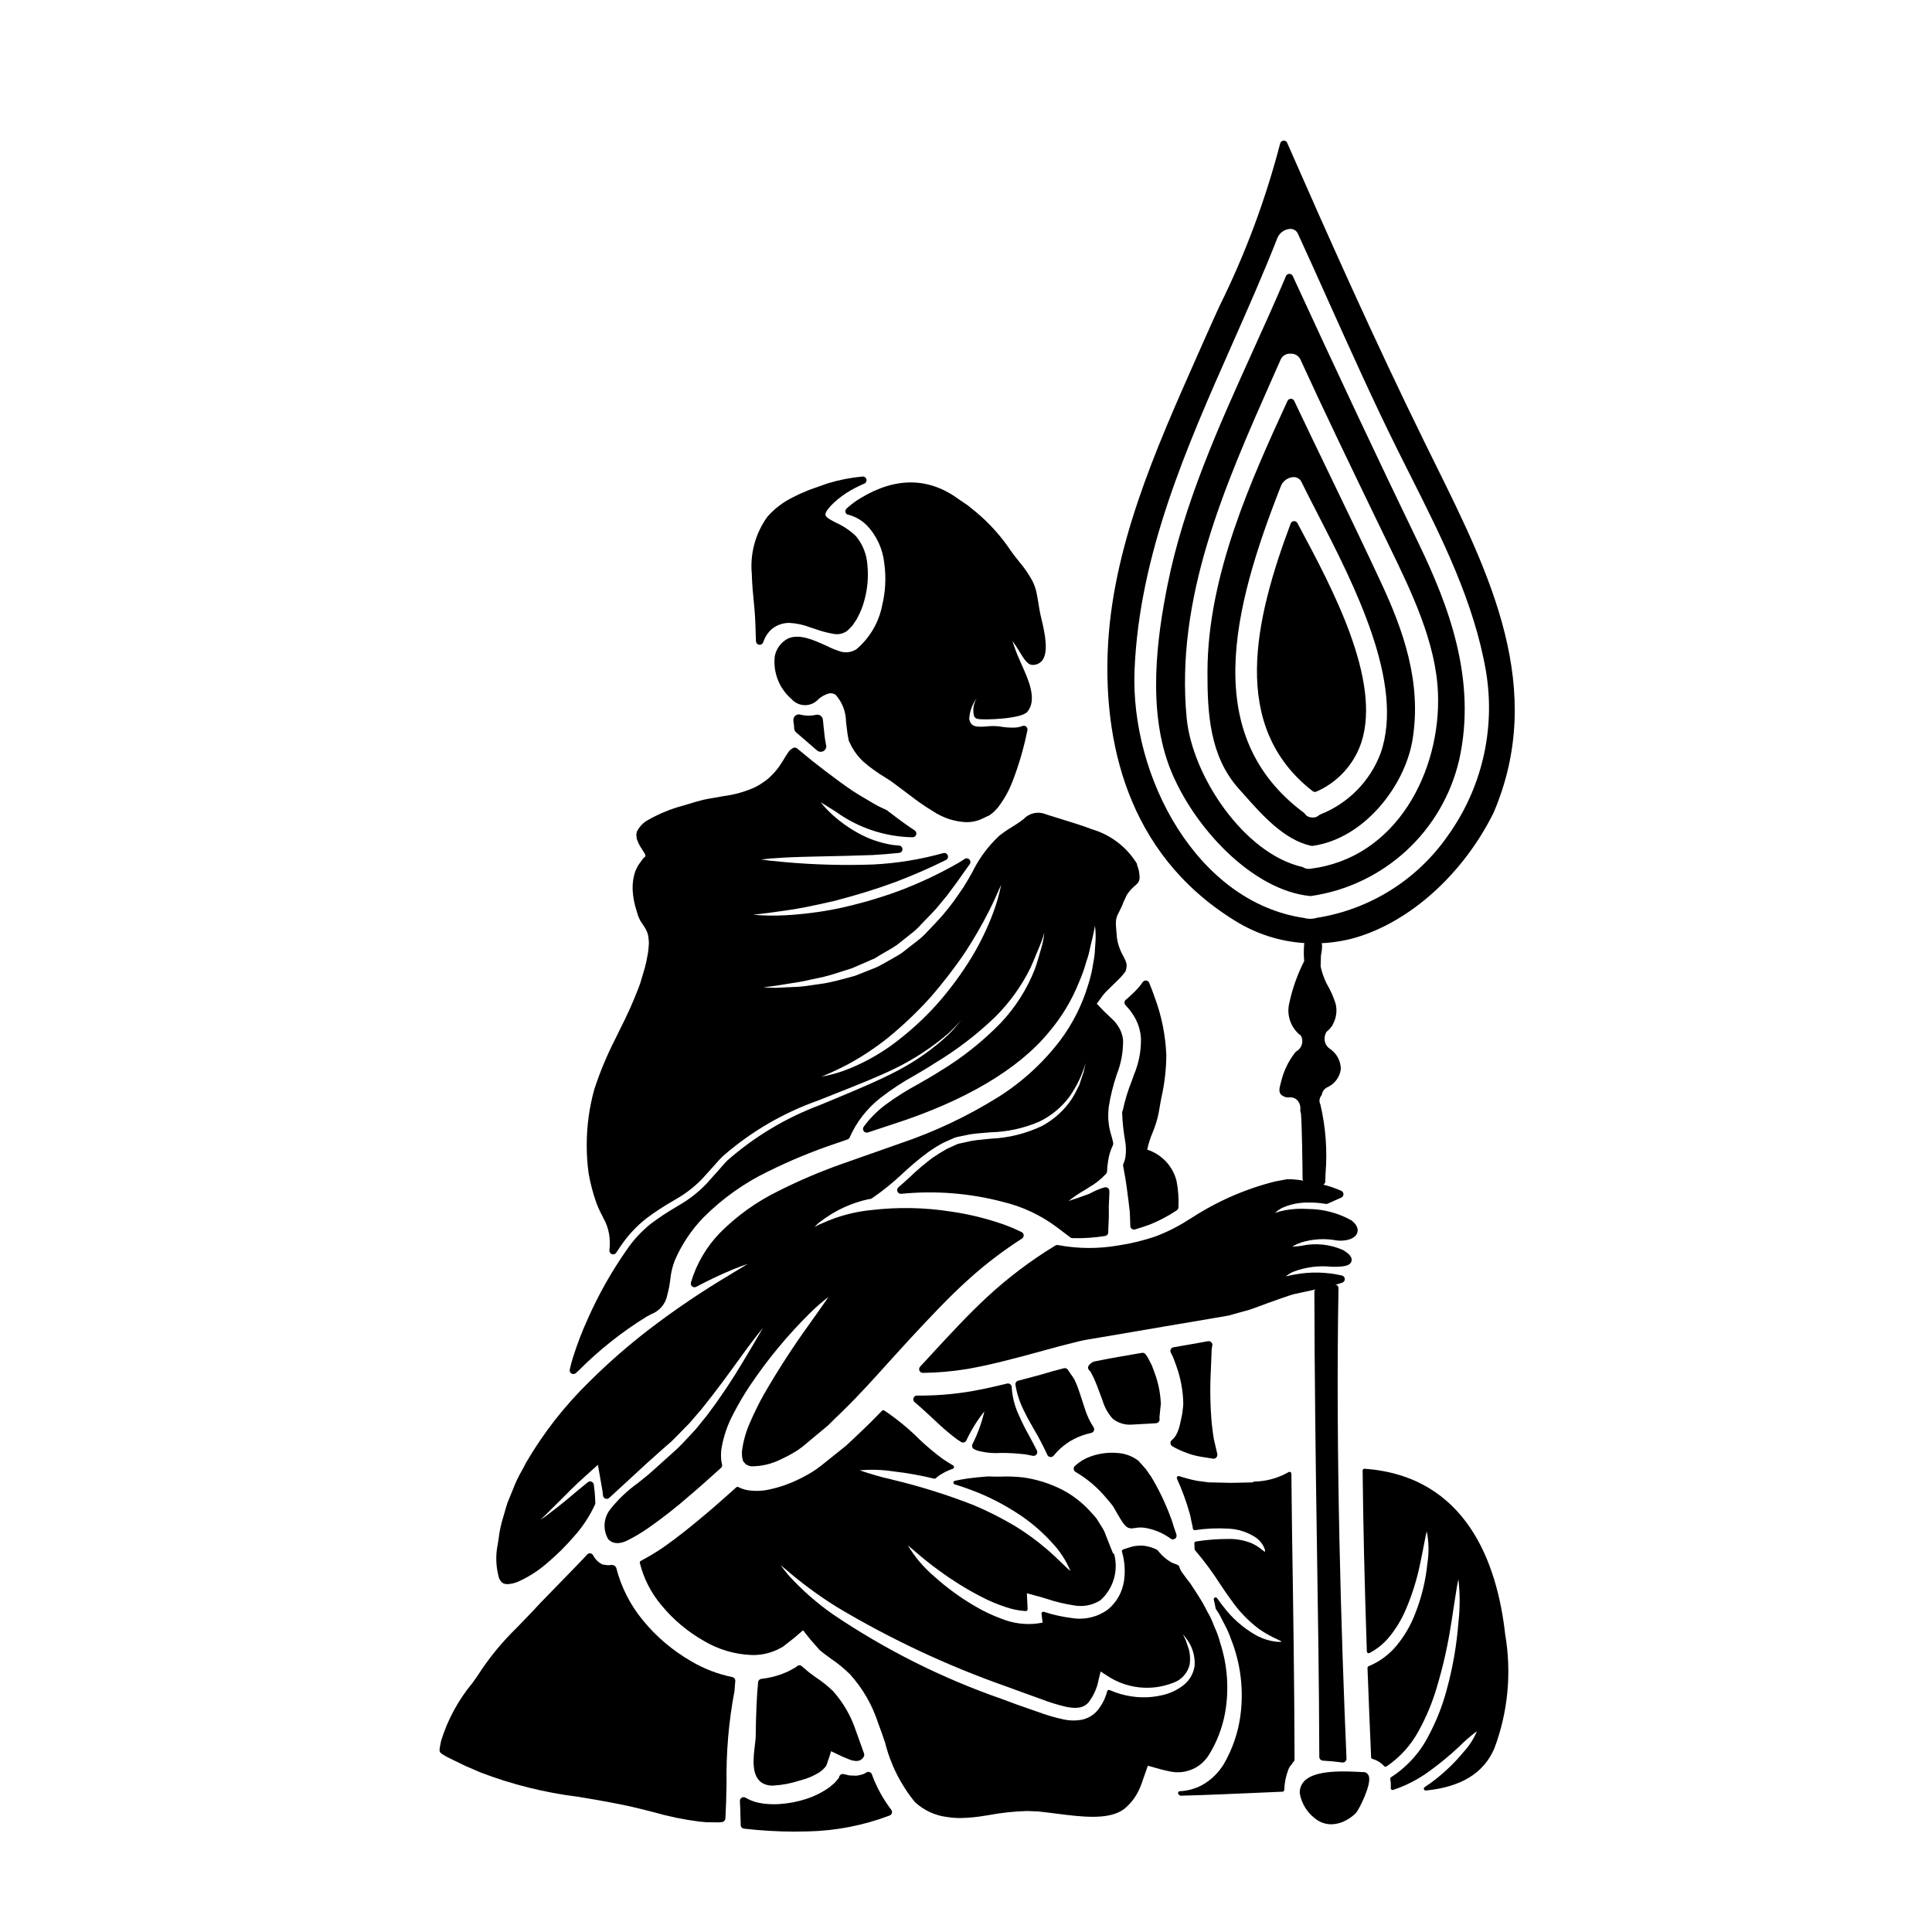 <?xml version="1.0" encoding="UTF-8"?>
<!-- Uploaded to: SVG Repo, www.svgrepo.com, Generator: SVG Repo Mixer Tools -->
<svg fill="#000000" width="800px" height="800px" version="1.1" viewBox="144 144 512 512" xmlns="http://www.w3.org/2000/svg">
 <g>
  <path d="m422.35 530.13h0.117c0.309 0 0.602-0.148 0.789-0.395 1.973-2.438 4.582-4.277 7.539-5.32 0.785-0.273 1.59-0.5 2.402-0.68 0.32-0.07 0.582-0.297 0.703-0.602 0.121-0.305 0.082-0.652-0.105-0.922-1.031-1.574-1.824-3.285-2.363-5.09l-0.641-1.969c-0.477-1.484-0.906-2.812-1.402-4.086l-0.672-1.516c-0.059-0.113-0.219-0.363-0.395-0.629l-0.77-1.078c-0.102-0.168-0.207-0.328-0.328-0.492l-0.219-0.332v0.004c-0.23-0.359-0.664-0.527-1.074-0.426-2.008 0.508-4.016 1.066-6.031 1.68-1.992 0.555-4.031 1.086-6.074 1.617-0.484 0.125-0.797 0.598-0.727 1.09 0.422 2.555 1.258 5.019 2.477 7.301 0.613 1.328 1.422 2.727 2.273 4.211 1.359 2.285 2.594 4.637 3.703 7.051 0.145 0.32 0.449 0.543 0.797 0.582z"/>
  <path d="m402.23 528.09c0.266 0.117 0.582 0.262 0.844 0.348v-0.004c1.918 0.527 3.914 0.734 5.902 0.613 2.305-0.023 4.609 0.109 6.898 0.395 0.316 0.051 0.621 0.121 0.926 0.184 0.305 0.062 0.625 0.133 0.934 0.188v0.004c0.055 0.004 0.113 0.004 0.168 0 0.312 0 0.602-0.145 0.789-0.395 0.223-0.297 0.258-0.695 0.094-1.027-0.676-1.355-1.371-2.644-2.039-3.887v0.004c-1.012-1.789-1.934-3.629-2.754-5.512-1.094-2.332-1.734-4.852-1.883-7.422-0.012-0.297-0.156-0.57-0.391-0.75-0.234-0.176-0.539-0.242-0.824-0.172-3.543 0.871-6.691 1.547-9.582 2.062-4.723 0.793-9.508 1.172-14.297 1.125-0.418-0.02-0.801 0.246-0.93 0.645-0.145 0.391-0.027 0.828 0.289 1.094 1.672 1.402 3.18 2.805 4.644 4.168l1.031 0.957c1.746 1.672 3.586 3.238 5.512 4.691 0.355 0.242 0.734 0.492 1.117 0.734v0.004c0.234 0.148 0.52 0.195 0.785 0.121 0.27-0.07 0.492-0.25 0.621-0.496 1.27-2.762 2.879-5.359 4.789-7.727-0.711 3.027-1.781 5.957-3.184 8.73-0.105 0.246-0.109 0.527-0.008 0.773 0.102 0.25 0.297 0.445 0.547 0.551z"/>
  <path d="m437.3 541.14 0.484 0.559c0.445 0.535 0.891 1.062 1.227 1.547 0.457 0.789 0.938 1.633 1.391 2.406 1.746 2.996 2.363 3.648 4.328 3.301 1.117-0.227 2.273-0.203 3.383 0.066 2.223 0.473 4.316 1.41 6.148 2.754 0.34 0.242 0.797 0.242 1.141 0 0.34-0.246 0.484-0.68 0.367-1.082l-0.125-0.395c-0.039-0.113-0.078-0.227-0.176-0.523l-0.434-1.246c-0.094-0.273-0.172-0.547-0.25-0.832l-0.004 0.004c-0.133-0.508-0.301-1-0.504-1.48-1.309-3.559-2.93-6.992-4.844-10.262-0.316-0.543-0.664-1.07-1.043-1.574-0.23-0.324-0.469-0.648-0.715-1.039l-1.969-2.207v-0.004c-1.625-1.25-3.594-1.977-5.641-2.082-2.441-0.203-4.898 0.133-7.195 0.984-1.492 0.547-2.863 1.387-4.031 2.469-0.219 0.211-0.332 0.508-0.301 0.812 0.027 0.305 0.195 0.578 0.457 0.738 3.164 1.852 5.977 4.25 8.305 7.086z"/>
  <path d="m444 430.28c-1.055 2.582-1.875 5.258-2.449 7.988l-0.027 0.039c-0.098 0.156-0.148 0.336-0.148 0.523 0.086 2.496 0.352 4.984 0.785 7.441 0.254 1.391 0.289 2.812 0.109 4.215-0.09 0.672-0.281 1.324-0.562 1.938-0.078 0.18-0.102 0.383-0.066 0.574l0.117 0.633c0.293 1.574 0.656 3.543 0.938 5.836 0.238 1.719 0.48 3.656 0.711 5.711 0.051 1.156 0.105 2.402 0.129 3.695l0.004 0.004c0 0.309 0.145 0.602 0.395 0.785 0.168 0.125 0.371 0.191 0.582 0.191 0.094 0 0.184-0.012 0.273-0.039 1.301-0.395 2.625-0.812 3.965-1.309 2.481-1.008 4.856-2.266 7.086-3.75 0.273-0.172 0.445-0.465 0.461-0.789 0.109-2.332-0.059-4.672-0.496-6.965-0.977-3.941-3.922-7.094-7.785-8.336 0.336-1.551 0.812-3.07 1.43-4.531 0.723-1.711 1.27-3.488 1.629-5.309 0.215-1.375 0.477-2.731 0.727-4.082h0.004c0.82-3.644 1.25-7.363 1.277-11.102-0.207-5.246-1.25-10.43-3.086-15.348-0.434-1.27-0.918-2.543-1.457-3.84l0.004-0.004c-0.141-0.332-0.453-0.562-0.812-0.598-0.359-0.031-0.707 0.129-0.914 0.426-0.758 1.098-1.637 2.102-2.625 3l-1.441 1.348v-0.004c-0.098 0.066-0.191 0.137-0.281 0.211l-0.184 0.168h-0.004c-0.355 0.352-0.387 0.918-0.074 1.309l1.004 1.148c0.223 0.242 0.422 0.508 0.594 0.785 0.129 0.191 0.262 0.395 0.375 0.543 1.297 1.902 2.047 4.121 2.176 6.418 0.066 3.312-0.574 6.598-1.867 9.645z"/>
  <path d="m451.47 517.59 0.16-1.469v-0.105h0.004c-0.109-2.758-0.648-5.481-1.602-8.07l-0.789-2.117c-0.32-0.605-0.633-1.207-0.965-1.875h0.004c-0.203-0.363-0.434-0.711-0.684-1.043-0.219-0.301-0.59-0.453-0.957-0.395-4 0.672-8.266 1.406-12.555 2.269-0.137 0.035-0.27 0.078-0.395 0.137l-0.27 0.133c-0.062 0.031-0.309 0.223-0.363 0.27l0.004-0.004c-0.25 0.184-0.457 0.414-0.613 0.68-0.191 0.383-0.113 0.844 0.191 1.145l0.27 0.246 0.07 0.094 0.461 0.879c0.148 0.285 0.297 0.566 0.43 0.852 0.676 1.488 1.25 3.051 1.801 4.559l0.516 1.395c0.523 1.773 1.438 3.41 2.672 4.789 1.434 1.156 3.258 1.719 5.094 1.574l6.16-0.344c0.047 0 0.309-0.031 0.355-0.039h-0.004c0.523-0.086 0.887-0.562 0.84-1.09l-0.043-0.453c0.055-0.34 0.09-0.758 0.121-1.18 0.031-0.293 0.055-0.574 0.086-0.836z"/>
  <path d="m461.9 529.99 3.242 0.523h0.004c0.145 0.035 0.293 0.055 0.441 0.055 0.262 0.008 0.516-0.09 0.707-0.27 0.203-0.203 0.316-0.48 0.316-0.77 0.004-0.09-0.004-0.184-0.023-0.273-0.254-1.152-0.516-2.266-0.789-3.375l-0.094-0.395c-0.184-1.004-0.301-1.969-0.418-2.941l-0.152-1.23c-0.426-4.773-0.504-9.574-0.238-14.359 0.078-1.969 0.156-3.824 0.215-5.406 0.055-0.254 0.086-0.484 0.152-0.922l0.004-0.004c0.074-0.32-0.016-0.66-0.246-0.902-0.23-0.234-0.566-0.344-0.891-0.289-3.027 0.555-6.051 1.09-9.16 1.617-0.301 0.055-0.562 0.246-0.703 0.516-0.141 0.273-0.141 0.598 0 0.871 0.117 0.262 0.25 0.523 0.395 0.789l0.109 0.203c0.254 0.602 0.469 1.18 0.68 1.773l0.273 0.73-0.004 0.004c1.184 3.262 1.816 6.695 1.867 10.164-0.039 0.742-0.148 1.523-0.254 2.293l-0.074 0.523c-0.133 0.699-0.246 1.199-0.395 1.848l-0.074 0.332v0.027c-0.074 0.371-0.223 0.941-0.359 1.375l-0.098 0.273v-0.004c-0.16 0.516-0.371 1.008-0.629 1.48-0.309 0.539-0.707 1.02-1.18 1.426-0.242 0.207-0.367 0.52-0.336 0.836 0.027 0.32 0.211 0.602 0.484 0.762 1.023 0.598 2.094 1.113 3.203 1.535 1.297 0.535 2.644 0.93 4.023 1.184z"/>
  <path d="m491.45 368.15c0.07 0.016 0.141 0.023 0.211 0.023 0.043 0.004 0.09 0.004 0.133 0 13.777-1.883 24.469-15.953 26.5-27.91 2.633-15.441-2.621-29.609-8.09-41.418-4.504-9.711-9.223-19.48-13.777-28.926-3.172-6.566-6.336-13.117-9.445-19.68-0.16-0.348-0.508-0.566-0.891-0.562-0.379 0.004-0.727 0.227-0.891 0.57-9.445 20.559-21.18 46.141-21.207 71.816-0.027 10.961 0.59 22.379 8.312 30.98l1.609 1.801c4.637 5.223 10.422 11.738 17.535 13.305zm-7.969-95.414c0.566-1.305 1.809-2.191 3.227-2.297 0.98-0.062 1.891 0.508 2.262 1.418 1.227 2.508 2.644 5.266 4.164 8.219 9.789 19.027 23.199 45.086 16.738 63.555v-0.004c-2.805 7.438-8.633 13.336-16.035 16.227-0.098 0.043-0.188 0.105-0.266 0.176-0.516 0.488-1.23 0.707-1.93 0.59-0.742 0.008-1.438-0.359-1.855-0.973-0.059-0.094-0.133-0.176-0.223-0.242-27.352-20.336-19.086-53.676-6.082-86.668z"/>
  <path d="m491.86 353.66c0.176 0.137 0.387 0.207 0.609 0.207 0.145 0 0.293-0.031 0.422-0.098 5.625-2.469 9.941-7.199 11.883-13.023 5.356-16.461-7.727-40.895-16.387-57.07l-0.562-1.047 0.004-0.004c-0.18-0.34-0.547-0.543-0.93-0.52-0.387 0.027-0.723 0.277-0.859 0.641-9.508 25.426-16.254 53.727 5.82 70.914z"/>
  <path d="m471.36 388.05c5.531 3.438 11.824 5.457 18.324 5.875 0 0.066-0.047 0.113-0.055 0.184-0.145 1.523-0.145 3.059 0 4.582-1.809 3.555-3.144 7.328-3.977 11.23-0.746 3.219 0.477 6.578 3.121 8.562v0.023c0.781 1.48 0.234 3.312-1.23 4.117-0.09 0.055-0.172 0.125-0.238 0.207-1.773 2.234-3.047 4.824-3.738 7.594l-0.152 0.578c-0.332 1.234-0.59 2.211 0 3.004v-0.004c0.621 0.625 1.492 0.922 2.363 0.812 0.785-0.055 1.555 0.254 2.086 0.836 0.586 0.699 0.848 1.609 0.727 2.516-0.012 0.129 0 0.266 0.035 0.391 0.074 0.223 0.125 0.449 0.152 0.68 0.254 2.969 0.395 13.324 0.418 17.199 0.02 0.16 0.078 0.316 0.176 0.449-0.395-0.059-0.852-0.152-1.238-0.199l-0.004-0.004c-1.023-0.137-2.055-0.195-3.09-0.172-0.824 0.164-1.629 0.316-2.422 0.457l-0.699 0.129c-7.859 1.977-15.34 5.242-22.133 9.664l-0.949 0.566h0.004c-2.781 1.793-5.746 3.277-8.852 4.422-3.125 1.043-6.336 1.816-9.594 2.305-5.289 0.93-10.703 0.898-15.98-0.09-0.238-0.055-0.488-0.02-0.699 0.102l-0.211 0.125h-0.004c-6.418 3.918-12.43 8.465-17.949 13.574-4.859 4.504-9.555 9.574-14.52 14.957l-3.215 3.488v-0.004c-0.25 0.293-0.309 0.703-0.148 1.055 0.16 0.348 0.512 0.574 0.895 0.57 3.934-0.047 7.852-0.391 11.73-1.027 6.266-1.098 12.504-2.785 18.008-4.273l2.879-0.789c1.969-0.543 3.938-1.078 5.949-1.574 0.559-0.129 1.113-0.277 1.668-0.418 0.914-0.234 1.828-0.473 2.723-0.633 1.484-0.27 2.941-0.508 4.402-0.742l8.113-1.383c3.012-0.523 5.981-1.031 8.906-1.52 4.477-0.742 8.844-1.484 13.105-2.219l2.691-0.461c0.836-0.133 1.66-0.332 2.461-0.602 0.395-0.121 0.789-0.242 1.266-0.359 0.395-0.117 0.789-0.219 1.18-0.32l0.004 0.004c0.801-0.191 1.59-0.434 2.363-0.719l1.082-0.395c1.969-0.734 3.938-1.457 6.047-2.195l1.18-0.395c0.824-0.297 1.641-0.59 2.453-0.812l5.961-1.297c-0.117 0.094-0.277 0.133-0.34 0.273l-0.004 0.004c-0.09 0.199-0.113 0.426-0.062 0.641 0.027 20.012 0.348 46.188 0.656 65.852 0.293 18.723 0.594 38.086 0.645 57.133h0.004c0.004 0.52 0.406 0.949 0.926 0.98 1.879 0.113 3.57 0.277 5.164 0.496 0.043 0.004 0.09 0.004 0.133 0 0.27 0.004 0.527-0.105 0.711-0.301 0.188-0.195 0.285-0.457 0.273-0.727-1.402-32.605-2.914-81.422-2.125-124.64 0.004-0.305-0.125-0.594-0.359-0.789-0.152-0.086-0.324-0.125-0.5-0.121 0.629-0.188 1.258-0.395 1.871-0.586 0.418-0.145 0.688-0.551 0.66-0.992-0.031-0.441-0.352-0.812-0.785-0.902-4.035-0.926-8.219-1.027-12.297-0.297-0.754 0.125-1.391 0.27-1.926 0.395-0.23 0.055-0.445 0.098-0.629 0.137 0.672-0.562 1.43-1.008 2.246-1.328 3.172-1.156 6.562-1.574 9.918-1.227 3.023 0.047 4.863-0.164 5.242-1.457 0.348-1.18-0.91-2.16-2.191-2.953-3.481-1.555-7.363-1.953-11.086-1.137-0.438 0.07-0.836 0.102-1.199 0.133l-0.562 0.051c-0.223 0.039-0.43 0.062-0.621 0.078l-0.004 0.004c0.176-0.141 0.359-0.273 0.551-0.395 0.453-0.234 1-0.449 1.734-0.738v-0.004c3.066-0.961 6.32-1.148 9.477-0.547 2.137 0.238 4.723-0.266 5.394-1.93 0.262-0.637 0.395-1.93-1.488-3.391v0.004c-3.504-1.961-7.453-3.004-11.473-3.027-2.066-0.145-4.141-0.031-6.18 0.34-0.887 0.172-1.758 0.402-2.613 0.691 0.672-0.641 1.457-1.152 2.316-1.508 2.059-0.844 4.269-1.262 6.496-1.227 1.555-0.023 3.109 0.098 4.641 0.359 0.184 0.023 0.371-0.004 0.539-0.074l1.742-0.789c0.625-0.273 1.254-0.547 1.836-0.812 0.348-0.16 0.57-0.508 0.57-0.895 0-0.383-0.223-0.734-0.57-0.895-1.453-0.645-2.961-1.168-4.5-1.574-0.113-0.031-0.219-0.051-0.336-0.078 0.059-0.031 0.129-0.023 0.184-0.066h0.004c0.238-0.176 0.383-0.449 0.395-0.746l0.066-2.019c0.516-6.156 0.059-12.355-1.352-18.371-0.391-0.754-0.312-1.664 0.207-2.336 0.098-0.125 0.164-0.273 0.195-0.43 0.164-0.793 0.688-1.469 1.422-1.82 1.934-0.867 3.289-2.668 3.582-4.766 0.008-2.234-1.129-4.312-3.012-5.512-0.895-0.652-1.383-1.723-1.285-2.828 0.043-0.551 0.207-1.09 0.48-1.574 0.512-0.406 0.969-0.883 1.348-1.414 0.074-0.055 0.141-0.117 0.199-0.191 0.066-0.117 0.082-0.242 0.137-0.367v0.004c0.922-1.641 1.203-3.562 0.785-5.398-0.59-1.91-1.406-3.738-2.43-5.453-0.699-1.441-1.227-2.957-1.574-4.519l0.086-2.887c0.188-0.859 0.289-1.738 0.301-2.621-0.004-0.227-0.051-0.449-0.129-0.66 2.973-0.137 5.918-0.613 8.785-1.414 14.621-4.195 28.734-16.887 36.801-33.172 14.008-32.797-0.938-63.027-15.387-92.27l-2.719-5.512c-13.523-27.492-26.078-55.734-36.605-79.738-0.168-0.391-0.57-0.629-0.996-0.586-0.422 0.043-0.77 0.352-0.863 0.77-3.883 14.941-9.297 29.441-16.16 43.266-1.41 3.109-2.805 6.188-4.148 9.23l-1.777 4.016c-11.102 25.027-22.582 50.914-23.617 78.258-0.855 22.492 4.328 53.109 33.809 71.246zm-26.691-66.484c1.262-30.699 13.777-59.039 25.91-86.434 4.062-9.191 8.266-18.695 11.973-28.137v-0.004c0.594-1.332 1.871-2.231 3.328-2.328h0.074c0.926-0.02 1.758 0.555 2.074 1.422 2.699 5.887 5.367 11.793 8.012 17.711 5.902 13.117 11.98 26.688 18.5 39.777 1.066 2.148 2.141 4.297 3.231 6.441 8.293 16.461 16.875 33.48 20.051 52.004l-0.004 0.004c2.547 15.352-1.16 31.086-10.297 43.688-8.121 11.559-20.586 19.32-34.535 21.52-0.098 0.016-0.191 0.043-0.281 0.086-1.047 0.262-2.144 0.242-3.18-0.059-28.293-4.184-46.031-37.344-44.855-65.691z"/>
  <path d="m491.17 381.46h0.211c9.41-1.348 18.199-5.508 25.211-11.93 7.012-6.426 11.918-14.816 14.086-24.074 4.762-21.219-2.754-40.934-10.738-57.465-10.867-22.496-21.773-45.656-33.348-70.848-0.164-0.355-0.52-0.578-0.906-0.574-0.391 0.008-0.738 0.242-0.891 0.602-2.805 6.637-5.848 13.363-8.793 19.863-9.004 19.906-18.312 40.484-22.621 62.105-2.691 13.457-5.512 33.176 0.879 48.965 6.125 15.191 21.594 31.816 36.91 33.355zm-9.863-137.47 2.164-4.887v-0.004c0.5-0.902 1.477-1.438 2.508-1.367 1.051-0.07 2.047 0.465 2.57 1.375 6.668 14.562 13.734 29.176 20.562 43.297l3.09 6.383c5.809 11.953 12.391 25.496 12.879 38.965 0.789 20.469-10.871 43.719-33.934 46.484v0.004c-0.598 0.09-1.207-0.035-1.723-0.352-0.098-0.066-0.203-0.109-0.316-0.137-15.449-3.543-29.148-24.133-30.625-39.449-3.055-31.922 10.102-61.605 22.824-90.312z"/>
  <path d="m486.23 534.54c-0.004-0.172-0.098-0.332-0.246-0.418-0.148-0.086-0.332-0.09-0.484-0.004-2.769 1.594-5.898 2.461-9.094 2.516-0.156 0-0.301 0.074-0.395 0.195-0.031 0.031-0.074 0-0.098 0.02l-1.094 0.023c-0.375 0-0.746 0.023-1.121 0.027l-1.141 0.027c-1.523 0.055-3.012 0.055-4.438 0l-3.309-0.078h-0.484l-0.352-0.055c-0.469-0.066-0.945-0.129-1.426-0.188l-1.316-0.176c-1.598-0.312-3.176-0.727-4.723-1.238-0.188-0.055-0.391 0-0.523 0.145-0.129 0.145-0.16 0.355-0.078 0.535 1.312 2.875 2.41 5.844 3.277 8.883 0.188 0.598 0.332 1.207 0.441 1.824 0.051 0.27 0.102 0.527 0.156 0.789l0.121 0.547c0.055 0.273 0.109 0.535 0.164 0.746l0.02 0.172c0 0.094 0 0.184 0.035 0.277h0.004c0.047 0.254 0.285 0.43 0.543 0.395 2.969-0.449 5.977-0.578 8.973-0.395 2.527 0.129 4.969 0.922 7.086 2.305 1.109 0.738 1.957 1.812 2.422 3.062 0.082 0.242 0.125 0.5 0.121 0.758-0.234-0.102-0.453-0.234-0.652-0.395l-0.219-0.172h-0.004c-0.805-0.672-1.695-1.234-2.652-1.672-1.984-0.809-4.117-1.203-6.262-1.156-2.859 0.004-5.715 0.227-8.539 0.668-0.246 0.031-0.43 0.238-0.43 0.488 0 0.395 0.027 0.789 0.055 1.141v0.348c-0.004 0.117 0.039 0.23 0.117 0.32 2.449 2.875 4.695 5.914 6.731 9.094 0.98 1.473 1.906 2.863 2.816 4.066h0.004c2.043 2.965 4.551 5.582 7.43 7.75 1.547 1.066 3.188 1.988 4.902 2.754l0.113 0.055h0.004c0.352 0.156 0.695 0.34 1.02 0.547-0.395 0.043-0.789 0.055-1.184 0.031-2.047-0.195-4.027-0.82-5.816-1.832-3.367-1.941-6.305-4.551-8.625-7.672-0.363-0.434-0.711-0.922-1.066-1.414l-0.484-0.664c-0.137-0.184-0.383-0.246-0.59-0.152-0.211 0.098-0.328 0.32-0.281 0.547 0.156 0.629 0.289 1.203 0.395 1.801h-0.004c0.02 0.07 0.031 0.141 0.043 0.215 0.012 0.113 0.035 0.23 0.066 0.344 0.012 0.047 0.031 0.09 0.059 0.125 0.184 0.301 0.395 0.629 0.605 0.902 0.395 0.605 0.715 1.277 1.07 1.992 0.207 0.414 0.418 0.832 0.641 1.25 0.66 1.191 1.211 2.438 1.652 3.727 2.598 6.488 3.469 13.539 2.523 20.465-0.609 4.488-2.098 8.812-4.371 12.727-1.422 2.367-3.441 4.316-5.856 5.652-1.805 0.945-3.797 1.484-5.832 1.574-0.203 0.012-0.379 0.148-0.441 0.344-0.059 0.199 0.012 0.41 0.176 0.535 0.066 0.055 0.133 0.113 0.195 0.176 0.09 0.09 0.215 0.141 0.344 0.137 6.551-0.172 13.199-0.465 19.625-0.746l7.324-0.316c0.254-0.008 0.461-0.215 0.469-0.473 0.055-1.867 0.434-3.711 1.109-5.453 0.172-0.465 0.441-0.887 0.789-1.238 0.031-0.031 0.059-0.07 0.082-0.113 0.16-0.301 0.367-0.574 0.609-0.816 0.09-0.098 0.141-0.223 0.141-0.352-0.043-20.258-0.367-40.871-0.672-60.805-0.039-5.008-0.098-10.02-0.172-15.027z"/>
  <path d="m345.77 616.37c0.945 0.605 2.059 0.891 3.18 0.824 2.312-0.129 4.598-0.559 6.801-1.277l0.465-0.129v-0.004c1.734-0.434 3.391-1.141 4.91-2.086l0.852-0.652c0.176-0.156 0.336-0.328 0.488-0.508 0.082-0.094 0.16-0.188 0.246-0.277v0.004c0.066-0.07 0.125-0.148 0.18-0.227 0.059-0.078 0.105-0.168 0.137-0.262l0.789-2.289c0.152-0.465 0.281-0.891 0.395-1.309l0.027-0.094c0.527 0.238 1.059 0.5 1.574 0.754h-0.004c0.953 0.484 1.93 0.922 2.926 1.305l0.727 0.277h0.004c0.285 0.113 0.59 0.18 0.895 0.195 0.254 0.078 0.523 0.098 0.789 0.059 0.758-0.043 1.438-0.496 1.77-1.18 0.129-0.242 0.152-0.527 0.062-0.785l-0.09-0.262c-0.688-1.934-1.379-3.871-2.094-5.836-1.281-3.859-3.336-7.414-6.039-10.449-1.402-1.355-2.93-2.574-4.559-3.644l-0.555-0.395c-0.461-0.34-0.902-0.66-1.375-1.035l-1.738-1.48h-0.004c-0.164-0.184-0.398-0.289-0.645-0.293-0.246-0.008-0.48 0.086-0.656 0.262l-0.352 0.266v-0.004c-0.043 0.023-0.086 0.051-0.129 0.082l-1.5 0.82v-0.004c-0.398 0.227-0.816 0.418-1.246 0.578l-0.598 0.246v0.004c-1.812 0.688-3.707 1.145-5.633 1.348-0.457 0.059-0.812 0.418-0.863 0.871-0.191 1.824-0.305 3.84-0.395 5.699l-0.027 0.504c-0.133 2.777-0.184 5.453-0.211 8.02 0 0.676-0.113 1.555-0.227 2.527-0.418 3.5-0.938 7.867 1.723 9.836z"/>
  <path d="m375.27 614.8c-0.062-0.219-0.141-0.434-0.23-0.645-0.117-0.27-0.348-0.473-0.633-0.555-0.281-0.082-0.59-0.031-0.832 0.137-0.547 0.352-1.16 0.586-1.801 0.691-0.477 0.129-0.969 0.172-1.461 0.129l-0.789-0.027h0.004c-0.191-0.004-0.379-0.02-0.566-0.047-0.293-0.09-0.82-0.207-0.82-0.207v-0.004c-0.105-0.02-0.215-0.035-0.324-0.047-0.305-0.145-0.66-0.133-0.957 0.031-0.293 0.168-0.488 0.469-0.52 0.805-0.035 0.059-0.07 0.117-0.098 0.18l-0.43 0.508c-0.211 0.254-0.43 0.52-0.605 0.715-0.449 0.395-0.918 0.789-1.348 1.141l0.004 0.004c-1.871 1.34-3.941 2.387-6.129 3.102-2.356 0.773-4.805 1.238-7.277 1.391-1.375 0.078-2.754 0.039-4.117-0.125l-0.324-0.055c-0.664-0.09-1.324-0.23-1.969-0.422-0.867-0.277-1.703-0.645-2.496-1.102-0.301-0.176-0.676-0.18-0.984-0.004-0.305 0.176-0.492 0.5-0.492 0.852 0 0.074 0.012 0.148 0.027 0.223 0 0.395 0 0.789 0.039 1.18 0.039 0.395 0.039 0.812 0.039 1.223 0 0.594 0.027 1.18 0.055 1.789 0.027 0.609 0.051 1.156 0.051 1.969v0.004c0 0.504 0.379 0.926 0.879 0.98 4.414 0.508 8.855 0.77 13.297 0.789 1.195 0 2.387-0.02 3.57-0.059 7.434-0.152 14.785-1.578 21.734-4.219 0.293-0.113 0.512-0.359 0.594-0.66 0.082-0.301 0.016-0.621-0.184-0.867-2.043-2.684-3.695-5.644-4.906-8.797zm-9.055 1.012v-0.102z"/>
  <path d="m505.64 533.23c-0.137-0.016-0.273 0.031-0.375 0.129-0.098 0.094-0.156 0.227-0.152 0.363 0.137 13.98 0.492 29.211 1.113 47.938 0.012 0.164 0.105 0.312 0.246 0.395 0.148 0.082 0.328 0.082 0.477 0 1.887-0.988 3.57-2.324 4.961-3.938 1.922-2.281 3.488-4.84 4.648-7.59 1.691-3.941 2.969-8.043 3.82-12.242l0.043-0.195c0.434-2.047 0.746-3.703 0.996-5.012 0.273-1.434 0.5-2.637 0.688-3.238 0.562 2.816 0.617 5.707 0.16 8.543-0.453 4.527-1.535 8.973-3.211 13.203-1.164 3.07-2.82 5.93-4.906 8.465-1.988 2.422-4.547 4.316-7.441 5.512-0.191 0.078-0.316 0.27-0.305 0.48 0.297 7.871 0.613 15.773 0.957 23.645h-0.004c0.012 0.207 0.156 0.387 0.355 0.445 1.188 0.336 2.258 0.992 3.094 1.902 0.16 0.18 0.43 0.219 0.633 0.09 3.644-2.457 6.617-5.781 8.66-9.672 1.973-3.609 3.543-7.422 4.691-11.367 1.641-5.461 2.898-11.031 3.758-16.668l0.113-0.664c0.27-1.703 0.496-3.207 0.695-4.523 0.488-3.199 0.852-5.578 1.137-6.691h0.004c0.434 3.805 0.434 7.644 0 11.445-0.465 6.051-1.512 12.043-3.125 17.895-1.109 4.164-2.695 8.188-4.723 11.992-2.277 4.523-5.727 8.355-9.984 11.098-0.18 0.105-0.27 0.312-0.227 0.516 0.148 0.777 0.188 1.57 0.125 2.359-0.012 0.164 0.062 0.32 0.191 0.422 0.125 0.105 0.297 0.133 0.453 0.074 3.449-1.148 6.699-2.832 9.625-4.984 2.699-1.953 5.277-4.074 7.711-6.348 1.516-1.531 3.144-2.945 4.871-4.234-0.852 2.027-2.051 3.894-3.543 5.512-2.215 2.684-4.715 5.117-7.453 7.266-0.922 0.723-1.855 1.395-2.863 2.047h0.004c-0.184 0.117-0.266 0.344-0.207 0.551 0.062 0.211 0.258 0.355 0.473 0.355h0.051c9.328-0.945 15.258-4.562 18.105-11.062l0.004-0.004c3.648-9.652 4.652-20.105 2.91-30.277-2.106-18.961-10.309-41.965-37.254-43.93z"/>
  <path d="m505.39 613.62h-0.348c-4.379-0.238-12.531-0.691-15.398 2.402-0.848 0.879-1.277 2.082-1.18 3.301 0.469 2.594 1.883 4.926 3.969 6.539 1.227 1.027 2.777 1.594 4.379 1.594 1.332-0.02 2.641-0.363 3.809-1 1.008-0.516 1.922-1.195 2.715-2.004 0.734-0.703 4.227-7.594 3.41-9.789h-0.004c-0.191-0.594-0.73-1.008-1.352-1.043z"/>
  <path d="m464.47 608.91c2.043-3.34 3.453-7.027 4.168-10.875 1.129-6.266 0.68-12.715-1.305-18.762-0.316-1.254-0.742-2.477-1.281-3.648-0.188-0.434-0.363-0.863-0.531-1.281-0.262-0.66-0.512-1.281-0.824-1.902-0.414-0.719-0.789-1.43-1.137-2.106l0.004-0.004c-0.512-1.02-1.078-2.008-1.695-2.965-0.906-1.441-1.703-2.668-2.426-3.742-0.723-0.898-1.352-1.73-1.82-2.422h0.004c-0.457-0.531-0.812-1.141-1.055-1.801 0.012-0.145-0.039-0.289-0.141-0.395-0.055-0.055-0.105-0.098-0.242-0.215h-0.004c-0.051-0.047-0.113-0.086-0.18-0.113-0.289-0.098-0.574-0.215-0.855-0.332-0.281-0.113-0.477-0.191-0.641-0.246-1.445-0.82-2.703-1.93-3.707-3.254-0.047-0.059-0.105-0.105-0.172-0.137-1.051-0.535-2.184-0.891-3.352-1.059-1.031-0.109-2.074-0.047-3.086 0.184-0.047 0-0.094 0.008-0.141 0.023l-1.867 0.574v0.004c-0.168 0.074-0.344 0.141-0.523 0.191-0.238 0.07-0.391 0.309-0.344 0.555 0.016 0.105 0.047 0.211 0.09 0.312 0 0.047 0.031 0.09 0.051 0.18 0.629 2.375 0.77 4.856 0.418 7.285-0.223 1.438-0.688 2.824-1.379 4.102-0.367 0.668-0.805 1.297-1.309 1.875l-0.184 0.223c-0.164 0.211-0.344 0.41-0.539 0.598l-0.938 0.84c-2.731 1.961-6.129 2.754-9.445 2.203-2.527-0.312-5.019-0.863-7.438-1.652-0.148-0.047-0.312-0.02-0.434 0.074-0.125 0.094-0.199 0.238-0.199 0.395 0.004 0.09 0.012 0.18 0.031 0.266l0.262 2.133-1.574 0.246v0.004c-3.086 0.344-6.211-0.066-9.102-1.199-2.523-0.914-4.961-2.059-7.269-3.43-3.84-2.234-7.441-4.863-10.742-7.84-2.781-2.348-5.156-5.141-7.019-8.266 0.395 0.316 0.902 0.754 1.422 1.203 1.516 1.316 3.809 3.297 6.894 5.512 3.438 2.531 7.066 4.797 10.855 6.766 2.215 1.176 4.527 2.152 6.91 2.93 1.656 0.559 3.375 0.898 5.117 1.012 0.148 0.008 0.289-0.047 0.395-0.152 0.102-0.102 0.152-0.246 0.137-0.395-0.035-0.43-0.047-0.848-0.059-1.266l-0.141-2.91 2.277 0.621 0.57 0.152c0.238 0.066 0.484 0.137 0.711 0.188l1.594 0.477 0.004 0.004c2.344 0.785 4.754 1.371 7.199 1.75 2.461 0.488 5.019 0.008 7.141-1.34 3.348-3 4.773-7.602 3.711-11.969-0.004-0.156-0.078-0.301-0.207-0.395-0.051-0.035-0.109-0.062-0.172-0.078l-0.184-0.465c-0.113-0.293-0.23-0.586-0.352-0.859-0.449-1.145-0.926-2.344-1.402-3.543-0.25-0.758-0.605-1.477-1.051-2.144l-0.219-0.344-0.395-0.652c-0.238-0.395-0.484-0.789-0.746-1.18-0.289-0.383-0.605-0.75-0.938-1.094-0.176-0.195-0.359-0.395-0.523-0.582-2.16-2.438-4.746-4.465-7.633-5.977-3.246-1.656-6.742-2.762-10.352-3.269-2.019-0.227-4.059-0.297-6.09-0.211-0.926 0-2.008 0-3.199-0.051-1.945 0.129-3.703 0.309-5.387 0.535-1.203 0.188-2.363 0.395-3.422 0.613-0.223 0.043-0.383 0.23-0.395 0.457-0.012 0.223 0.133 0.43 0.348 0.496 2.066 0.629 4.207 1.395 6.359 2.269 4.019 1.668 7.856 3.746 11.445 6.199 2.93 2.023 5.613 4.379 8 7.023 2.066 2.172 3.719 4.707 4.863 7.477-0.508-0.395-1.332-1.18-2.137-1.969-1.125-1.086-2.527-2.434-4.266-3.938v0.004c-2.574-2.191-5.309-4.184-8.184-5.957-3.547-2.121-7.238-3.988-11.047-5.594-6.953-2.723-14.082-4.965-21.344-6.707l-0.395-0.105h0.004c-2.871-0.648-5.703-1.457-8.48-2.426 2.953-0.258 5.93-0.168 8.859 0.277 3.66 0.418 7.289 1.062 10.867 1.934 0.156 0.039 0.324-0.004 0.441-0.113l0.152-0.137c0.191-0.18 0.395-0.344 0.609-0.496 1.148-0.793 2.406-1.426 3.731-1.875 0.176-0.059 0.301-0.211 0.324-0.395 0.023-0.191-0.07-0.375-0.234-0.473-1.016-0.609-1.914-1.18-2.731-1.73-2.16-1.586-4.215-3.305-6.152-5.148l-0.395-0.395c-2.754-2.707-5.754-5.148-8.961-7.297-0.195-0.129-0.457-0.098-0.613 0.074-1.648 1.695-3.434 3.516-5.301 5.277l-1.383 1.312c-0.953 0.902-1.895 1.793-2.816 2.648-1.516 1.223-3.031 2.449-4.551 3.644l-2.227 1.777h-0.004c-0.77 0.602-1.566 1.156-2.398 1.668-1.668 1.008-3.402 1.895-5.199 2.652-1.793 0.762-3.652 1.359-5.551 1.781-2.102 0.527-4.289 0.609-6.422 0.238-0.77-0.168-1.52-0.434-2.227-0.785-0.18-0.086-0.391-0.059-0.539 0.074l-1.316 1.18c-2.219 1.969-4.516 4.031-6.758 5.902-3.356 2.832-7.356 6.125-11.602 9.055-1.812 1.219-3.688 2.336-5.621 3.352-0.199 0.098-0.305 0.32-0.258 0.535 1.035 4.18 3.027 8.059 5.824 11.332 3.098 3.738 6.848 6.887 11.066 9.289 3.852 2.312 8.223 3.613 12.711 3.789 2.039 0.062 4.066-0.293 5.965-1.039 0.156-0.078 0.324-0.141 0.484-0.203 0.289-0.102 0.566-0.234 0.828-0.395l1-0.523 0.164-0.125c0.117-0.09 0.27-0.207 0.395-0.312 0.359-0.289 0.699-0.551 1.047-0.816 0.445-0.34 0.895-0.68 1.41-1.105l2.363-2.035 1.969 2.465 2.066 2.363h-0.004c0.172 0.219 0.371 0.418 0.59 0.594 0.059 0.043 0.113 0.09 0.164 0.137l0.566 0.453c0.277 0.219 0.578 0.445 0.883 0.664l1.18 0.871c1.816 1.219 3.512 2.609 5.059 4.152 3.316 3.676 5.824 8.008 7.367 12.711 0.672 1.785 1.289 3.582 1.898 5.34 1.438 5.789 4.148 11.188 7.93 15.801 2.394 2.203 5.43 3.59 8.66 3.957 1.102 0.172 2.215 0.258 3.328 0.254 2.254-0.043 4.5-0.258 6.723-0.652l0.711-0.113c3.379-0.629 6.801-1 10.234-1.105l1.383 0.051 1.574 0.062c0.84 0.105 1.656 0.203 2.461 0.285l0.363 0.043c1.527 0.199 3.027 0.395 4.508 0.566 7.117 0.871 12.523 0.906 15.742-1.75h-0.004c1.809-1.543 3.203-3.516 4.059-5.731l0.047-0.121c0.047-0.105 0.105-0.25 0.223-0.566l1.699-4.84 3.707 1.035 1.691 0.395 0.824 0.164 0.004-0.004c3.981 0.711 7.984-1.129 10.039-4.613zm-12.988-15.566c-2.519 0.539-5.121 0.609-7.672 0.207-1.973-0.289-3.898-0.852-5.723-1.664-0.129-0.059-0.281-0.059-0.41 0-0.129 0.062-0.227 0.176-0.266 0.316-0.484 1.898-1.387 3.668-2.648 5.172-1.098 1.254-2.586 2.098-4.223 2.398-1.547 0.27-3.125 0.234-4.656-0.102-2.367-0.512-4.691-1.195-6.957-2.047l-1.336-0.465c-2.809-0.953-5.512-1.926-8.266-2.977l0.004 0.004c-15.789-5.504-30.797-13.035-44.645-22.41-4.16-2.914-7.992-6.269-11.434-10.004-0.855-0.965-1.656-1.973-2.398-3.027 0.449 0.371 0.98 0.824 1.523 1.281l1.434 1.215v0.004c3.832 3.176 7.875 6.09 12.105 8.715 14.148 8.445 29.109 15.457 44.652 20.93l2.754 1.004c1.836 0.672 3.648 1.34 5.434 1.969l1.102 0.395c2.18 0.848 4.414 1.539 6.691 2.07 2.863 0.59 4.695 0.227 5.902-1.152v-0.004c1.379-1.785 2.309-3.879 2.707-6.098l0.523-2.117 1.812 1.18h-0.004c5.141 3.387 11.602 4.078 17.344 1.852 2.227-0.746 3.91-2.594 4.445-4.879 0.199-1.371 0.117-2.766-0.238-4.102-0.176-0.441-0.316-0.871-0.441-1.273-0.156-0.586-0.379-1.152-0.664-1.688-0.176-0.359-0.324-0.664-0.441-0.922 0.184 0.211 0.395 0.473 0.656 0.789l0.102 0.145c1.66 2.059 2.492 4.656 2.344 7.293-0.25 2.027-1.277 3.875-2.867 5.156-1.812 1.449-3.957 2.422-6.242 2.836z"/>
  <path d="m362.21 336.08c-0.027-0.473-0.086-0.945-0.141-1.391-0.051-0.406-0.27-0.773-0.605-1.016-0.34-0.246-0.77-0.336-1.18-0.242-1.277 0.293-2.598 0.301-3.879 0.027-0.219-0.078-0.449-0.125-0.684-0.137-0.816 0-1.473 0.66-1.477 1.473 0 0.141 0.012 0.285 0.031 0.422 0.109 0.594 0.168 1.195 0.18 1.797 0.02 0.406 0.203 0.789 0.512 1.059l5.512 4.769c0.277 0.25 0.641 0.391 1.016 0.395 0.277 0 0.551-0.074 0.789-0.227 0.539-0.324 0.797-0.965 0.637-1.574l-0.055-0.289c-0.145-0.656-0.219-1.219-0.297-1.793z"/>
  <path d="m343.8 303.86c0.234 2.289 0.395 4.785 0.445 7.414v0.25c0.027 0.828 0.051 1.629 0.102 2.438 0.027 0.469 0.383 0.852 0.848 0.914h0.133c0.418-0.004 0.789-0.266 0.93-0.66 0.434-1.332 1.199-2.527 2.227-3.473 1.297-1.074 2.93-1.664 4.613-1.668h0.086c1.887 0.098 3.746 0.496 5.512 1.18 0.426 0.145 0.844 0.289 1.23 0.395 1.648 0.609 3.348 1.062 5.078 1.352 1.23 0.215 2.492-0.078 3.504-0.809 0.074-0.062 0.148-0.125 0.215-0.195l0.57-0.574c0.082-0.098 0.191-0.211 0.301-0.324v0.004c0.262-0.242 0.488-0.523 0.664-0.836 0.094-0.164 0.195-0.324 0.312-0.473 0.277-0.344 0.508-0.723 0.688-1.129 0.773-1.418 1.375-2.926 1.785-4.492 0.863-3.07 1.148-6.273 0.832-9.445-0.18-2.816-1.25-5.5-3.059-7.668-1.512-1.449-3.262-2.629-5.172-3.492-1.445-0.738-2.809-1.438-2.894-2.137-0.055-0.453 0.309-1.594 3.301-4.137h0.004c1.398-1.152 2.918-2.148 4.535-2.969 0.742-0.395 1.48-0.723 2.203-1.051l0.27-0.117h-0.004c0.441-0.195 0.672-0.684 0.551-1.148-0.125-0.465-0.566-0.773-1.043-0.727-3.148 0.297-6.258 0.91-9.281 1.832-1.621 0.586-3.215 1.141-4.867 1.723l-0.934 0.395h-0.004c-1.109 0.438-2.191 0.938-3.246 1.5-2.606 1.25-4.934 3.012-6.844 5.18-3.184 4.387-4.66 9.781-4.152 15.172 0.078 2.863 0.328 5.535 0.562 7.777z"/>
  <path d="m368.39 278.73c-0.309 0.262-0.43 0.691-0.305 1.078 0.121 0.371 0.465 0.625 0.859 0.625 1.801 0.508 3.445 1.465 4.777 2.785 2.578 2.719 4.195 6.211 4.606 9.941 0.539 3.754 0.352 7.574-0.543 11.262-0.883 4.543-3.293 8.645-6.828 11.633-1.219 0.789-2.719 1.02-4.121 0.637-1.301-0.41-2.566-0.922-3.789-1.531-3.394-1.551-7.238-3.309-10.277-1.918v0.004c-1.789 0.957-3.059 2.668-3.453 4.66-0.492 4.316 1.199 8.594 4.504 11.414 0.91 1 2.203 1.566 3.555 1.559s2.633-0.59 3.531-1.602c0.781-0.691 1.707-1.199 2.707-1.492 0.645-0.156 1.32-0.023 1.859 0.359 1.742 1.977 2.715 4.519 2.731 7.156 0 0.086 0 0.086 0.395 3.223 0.086 0.508 0.172 0.984 0.234 1.227 0 0.082 0.031 0.16 0.043 0.203v0.004c-0.004 0.172 0.039 0.344 0.121 0.492l0.184 0.348c0.859 1.914 2.094 3.637 3.629 5.07 1.82 1.559 3.769 2.965 5.824 4.195l1.621 1.047 4.945 3.703c1.984 1.555 4.062 2.984 6.223 4.281 2.594 1.703 5.598 2.664 8.695 2.789 1.242 0.012 2.477-0.215 3.633-0.668l2.555-1.207v-0.004c0.133-0.074 0.25-0.176 0.34-0.297l0.023 0.023 0.25-0.199 0.004-0.004c0.32-0.238 0.613-0.512 0.871-0.816 0.406-0.391 0.773-0.824 1.09-1.293 1.457-2 2.637-4.191 3.512-6.504 1.66-4.348 2.957-8.824 3.875-13.383 0.078-0.352-0.039-0.719-0.312-0.953-0.27-0.238-0.648-0.309-0.984-0.184-0.645 0.258-1.324 0.398-2.012 0.422-1.293 0.051-2.586-0.039-3.859-0.27l-0.254-0.039c-1.113-0.129-2.242-0.129-3.356 0-2.902 0.227-4.141 0.102-4.648-1.922 0.105-2.012 0.801-3.949 2.008-5.562-0.859 1.395-1.125 3.074-0.742 4.668 0.152 0.457 0.559 0.781 1.039 0.832 1.574 0.34 11.477 0 13.066-1.848 2.754-3.184 0.297-8.602-1.324-12.203-0.285-0.629-0.543-1.203-0.75-1.715-0.707-1.59-1.32-3.219-1.84-4.883 0.629 0.832 1.211 1.703 1.738 2.602 1.324 2.156 2.277 3.711 3.543 3.731 0.98 0.047 1.93-0.363 2.57-1.113 1.723-2.137 0.91-6.734-0.227-11.379-0.098-0.395-0.18-0.734-0.23-0.984-0.184-0.859-0.332-1.773-0.473-2.691-0.188-1.207-0.395-2.418-0.652-3.512h-0.004c-0.238-0.918-0.578-1.805-1.008-2.648-1.008-1.836-2.207-3.562-3.57-5.152-0.75-0.938-1.5-1.871-2.16-2.832v-0.004c-2.555-3.812-5.637-7.238-9.156-10.18l-2.195-1.777-2.195-1.488c-8.004-5.977-16.82-6.125-26.207-0.453-1.316 0.785-2.551 1.703-3.684 2.738z"/>
  <path d="m277.73 563.74 0.324-0.93-0.312 0.934h0.039c0.211 0.051 0.426 0.074 0.641 0.07 0.91-0.031 1.805-0.219 2.648-0.555 2.844-1.242 5.481-2.91 7.824-4.945 2.606-2.188 5.027-4.582 7.246-7.164 2.269-2.527 4.144-5.383 5.562-8.469 0.051-0.125 0.074-0.262 0.066-0.395-0.023-1-0.105-2.055-0.191-3.113l-0.211-1.723c-0.047-0.355-0.277-0.656-0.609-0.789-0.332-0.129-0.707-0.07-0.984 0.148-1.848 1.496-3.606 2.941-5.172 4.289-1.777 1.492-3.492 2.793-4.973 3.938l-1.18 0.906c-0.453 0.297-0.875 0.562-1.258 0.789l1.109-0.984 5.543-5.512c1.902-1.969 4.273-4.184 7.477-7.027l1.137-1.016 1.203 6.894c0.047 0.262 0.074 0.527 0.098 0.789l0.051 0.473c0.047 0.367 0.293 0.68 0.641 0.805 0.348 0.129 0.734 0.051 1.008-0.203l9.879-9.094 4.07-3.648c0.422-0.395 0.855-0.754 1.285-1.125 0.895-0.734 1.738-1.523 2.531-2.363l3.543-3.617c0.789-0.93 1.574-1.855 2.363-2.754l0.758-0.879c4.012-4.961 7.391-9.652 10.113-13.418 2.586-3.598 4.652-6.277 6.195-8.16-1.574 2.777-3.68 6.297-5.207 8.836h-0.004c-2.879 4.863-6.019 9.566-9.41 14.09l-1.078 1.336c-0.668 0.832-1.352 1.68-2.023 2.5-1.062 1.18-2.176 2.363-3.312 3.566l-0.262 0.281v-0.008c-0.777 0.848-1.605 1.641-2.484 2.383-0.473 0.418-0.949 0.84-1.398 1.258l-4.027 3.625c-1.129 1.043-2.449 2.082-3.844 3.188l0.004 0.004c-2.856 2.019-5.402 4.445-7.555 7.199-1.668 2.258-1.836 5.289-0.426 7.719 0.637 0.742 2.144 1.773 5.039 0.395v-0.004c1.93-0.957 3.789-2.062 5.559-3.297 3.828-2.672 7.508-5.555 11.02-8.637 2.363-1.992 4.617-4.027 6.996-6.164l1.27-1.141c0.285-0.254 0.395-0.648 0.285-1.012-0.109-0.359-0.176-0.734-0.203-1.109-0.094-0.977-0.078-1.961 0.047-2.938 0.539-3.25 1.613-6.391 3.172-9.297 1.301-2.523 2.738-4.977 4.309-7.344 4.684-6.996 10.066-13.504 16.062-19.414 1.516-1.516 3.141-2.922 4.856-4.211-0.566 0.832-1.281 1.84-2.016 2.871l-2.812 3.973c-4.445 6.129-8.566 12.488-12.344 19.047-1.305 2.328-2.484 4.719-3.543 7.164-1.141 2.484-1.895 5.129-2.238 7.844v0.324-0.004c-0.023 0.43 0 0.863 0.062 1.289 0.016 0.133 0.039 0.262 0.074 0.391 0.039 0.406 0.23 0.781 0.531 1.051l0.211 0.242v0.004c0.105 0.133 0.242 0.234 0.395 0.305 0.367 0.199 0.766 0.332 1.18 0.391 2.801 0.012 5.559-0.652 8.043-1.941 1.457-0.668 2.867-1.438 4.215-2.301l0.207-0.145c0.496-0.348 1.25-0.887 1.812-1.371l1.969-1.66c1.332-1.094 2.691-2.215 4.113-3.418 1.27-1.273 2.57-2.547 3.902-3.82 4.394-4.281 8.605-8.965 13.059-13.922l4.824-5.281c5.055-5.441 10.277-11.059 15.781-15.98 4.32-3.871 8.949-7.391 13.836-10.52 0.297-0.191 0.469-0.527 0.449-0.883-0.02-0.352-0.23-0.668-0.547-0.824-2.09-1.039-4.262-1.914-6.492-2.609-4.023-1.301-8.148-2.254-12.332-2.852-6.918-1.074-13.945-1.207-20.898-0.395-4.492 0.422-8.879 1.59-12.988 3.453-0.746 0.281-1.469 0.633-2.148 1.051 0.469-0.562 1.008-1.062 1.605-1.48 3.754-2.891 8.105-4.906 12.734-5.906 0.09 0 0.18-0.012 0.266-0.027 0.191 0 0.375-0.055 0.535-0.156 2.957-2.031 5.75-4.293 8.348-6.762 2.109-1.984 4.336-3.836 6.664-5.551 1.27-0.91 2.602-1.734 3.984-2.461 0.738-0.344 1.453-0.656 2.18-0.973l1.012-0.434v0.004c0.223-0.07 0.449-0.125 0.68-0.164l0.309-0.059c0.531-0.094 1.062-0.207 1.574-0.324h-0.004c0.898-0.215 1.809-0.367 2.723-0.461 1.156-0.113 2.293-0.207 3.414-0.301l0.516-0.043c4.484-0.102 8.91-1.066 13.027-2.844 3.098-1.508 5.793-3.723 7.875-6.469 1.973-2.769 3.457-5.856 4.398-9.125-0.152 0.758-0.332 1.574-0.539 2.414-0.254 0.715-0.516 1.5-0.789 2.336l-0.324 1.02c-0.207 0.395-0.395 0.789-0.609 1.207h0.004c-0.418 0.906-0.902 1.785-1.445 2.625-2.012 3.019-4.746 5.488-7.953 7.188-4.227 2.004-8.816 3.137-13.492 3.332l-3.828 0.395c-0.852 0.102-1.695 0.258-2.527 0.469-0.438 0.102-0.879 0.203-1.387 0.301l-0.316 0.066h0.004c-0.281 0.039-0.559 0.109-0.824 0.211l-2.801 1.281c-1.383 0.789-2.606 1.539-3.758 2.34h-0.004c-2.066 1.547-4.035 3.215-5.902 5-1.004 0.926-2.043 1.879-3.148 2.828-0.324 0.281-0.426 0.738-0.258 1.129 0.172 0.395 0.574 0.633 1 0.59 9.059-0.895 18.207-0.168 27.008 2.156 5.121 1.234 9.941 3.492 14.168 6.644l3.644 2.754c0.16 0.121 0.352 0.191 0.551 0.195 2.898 0.078 5.797-0.113 8.66-0.57 0.48-0.07 0.836-0.484 0.836-0.973 0-0.824 0.043-1.625 0.082-2.406 0.051-0.883 0.09-1.734 0.074-2.59v0.004c-0.039-1.16-0.02-2.32 0.059-3.477 0.039-0.738 0.078-1.457 0.078-2.141v-0.344c0-0.309-0.145-0.602-0.395-0.789-0.246-0.184-0.566-0.246-0.863-0.16-1.191 0.316-2.336 0.777-3.414 1.371-0.266 0.148-0.539 0.277-0.816 0.395-2.008 0.719-3.938 1.414-5.305 1.836l-0.004-0.004c1.391-1.113 2.867-2.113 4.422-2.984l0.906-0.578c1.723-0.977 3.285-2.219 4.629-3.68 0.137-0.164 0.215-0.367 0.227-0.582 0.031-0.922 0.125-1.844 0.277-2.754 0.207-1.438 0.629-2.832 1.25-4.141 0.109-0.203 0.148-0.438 0.105-0.668-0.109-0.574-0.277-1.18-0.461-1.867v0.004c-0.758-2.316-1.016-4.762-0.754-7.184 0.012-0.082 0.012-0.168 0-0.25 0.457-3.016 1.184-5.988 2.172-8.875 1.137-2.879 1.699-5.957 1.66-9.051-0.145-1.527-0.719-2.984-1.656-4.195-0.066-0.078-0.125-0.16-0.176-0.246-0.152-0.23-0.328-0.449-0.523-0.641l-1.445-1.391c-0.844-0.766-1.574-1.508-2.273-2.254l-0.906-0.934c0.203-0.297 0.43-0.59 0.648-0.875l0.477-0.641c0.484-0.738 1.055-1.418 1.699-2.023l3.012-2.957c0.629-0.602 1.199-1.262 1.711-1.965 0.078-0.113 0.133-0.234 0.164-0.367 0.145-0.438 0.219-0.895 0.215-1.355 0.008-0.262-0.043-0.52-0.148-0.758-0.012-0.102-0.043-0.199-0.082-0.293l-0.121-0.285-0.004 0.004c-0.125-0.309-0.27-0.605-0.426-0.895l-0.156-0.305h-0.004c-0.637-1.125-1.117-2.336-1.426-3.594l-0.223-1.27-0.242-2.969c-0.023-0.238-0.02-0.867 0-1.355v0.004c0.039-0.516 0.16-1.016 0.352-1.492 0.121-0.289 0.262-0.57 0.418-0.84l0.531-1.078c0.18-0.355 0.34-0.719 0.477-1.09l0.195-0.504c0.074-0.172 0.277-0.641 0.578-1.242v-0.004c0.156-0.387 0.355-0.754 0.598-1.094 0.527-0.723 1.137-1.383 1.816-1.965l0.199-0.176 0.004-0.004c0.164-0.133 0.324-0.277 0.469-0.438 0.145-0.133 0.262-0.293 0.344-0.473 0.031-0.051 0.059-0.105 0.082-0.164 0.09-0.156 0.141-0.332 0.145-0.512l0.039-0.203c0.055-0.27 0.047-0.551-0.023-0.816-0.039-0.867-0.223-1.719-0.547-2.523l-0.152-0.641c-2.688-4.367-6.891-7.59-11.809-9.051-2.754-1.051-5.668-1.945-8.496-2.805-1.289-0.395-2.562-0.789-3.781-1.18v-0.004c-2.012-0.859-4.34-0.379-5.848 1.203-0.285 0.223-0.59 0.465-0.938 0.711-0.715 0.516-1.469 0.984-2.219 1.453-1.191 0.711-2.332 1.5-3.414 2.363-2.93 2.742-5.328 5.996-7.086 9.602-0.762 1.352-1.52 2.684-2.316 3.938l-0.688 1.004c-0.605 0.883-1.223 1.781-1.852 2.672-0.691 0.957-1.461 1.895-2.234 2.844l-0.672 0.828c-0.789 0.914-1.496 1.668-2.242 2.457l-1.004 1.055c-0.277 0.281-0.543 0.566-0.812 0.855l-0.004-0.004c-0.812 0.926-1.719 1.766-2.699 2.508-0.926 0.707-1.836 1.434-2.754 2.148l-1.312 1.035c-0.957 0.648-1.938 1.18-2.906 1.742-0.445 0.246-0.887 0.492-1.309 0.738l-0.508 0.285c-0.531 0.301-1.055 0.59-1.574 0.867-0.461 0.227-0.961 0.426-1.457 0.613l-0.652 0.262c-1.434 0.578-2.863 1.137-4.144 1.633l-1.035 0.285c-2.465 0.672-4.789 1.309-6.945 1.688-0.812 0.105-1.602 0.223-2.363 0.344-1.672 0.254-3.258 0.492-4.723 0.582l-5.879 0.266c-1.215 0-2.328-0.055-3.301-0.105l0.32-0.043c0.879-0.121 1.859-0.254 2.949-0.395l2.035-0.324c1.145-0.184 2.363-0.395 3.691-0.582 1.242-0.199 2.539-0.488 3.898-0.789 0.949-0.211 1.93-0.43 2.984-0.637 1.77-0.43 3.543-1.008 5.449-1.617l2.227-0.715c0.637-0.27 1.273-0.547 1.926-0.832 0.648-0.285 1.297-0.566 1.969-0.852l0.684-0.301c0.449-0.188 0.895-0.395 1.41-0.629 0.648-0.395 1.266-0.754 1.906-1.152 0.426-0.254 0.863-0.508 1.301-0.754 0.891-0.508 1.785-1.023 2.684-1.652 0.91-0.723 1.836-1.449 2.754-2.184l0.754-0.594-0.008-0.008c1.059-0.781 2.031-1.672 2.906-2.66l1.836-1.902c0.762-0.789 1.516-1.551 2.144-2.273 0.395-0.473 0.789-0.934 1.156-1.387 0.57-0.676 1.129-1.348 1.688-2.051l1.027-1.383c0.52-0.703 1.031-1.398 1.574-2.106 1.18-1.668 2.305-3.285 3.426-4.824 0.281-0.379 0.25-0.91-0.074-1.254-0.324-0.348-0.852-0.414-1.25-0.156l-0.609 0.395c-0.422 0.266-0.844 0.531-1.27 0.789l-0.004-0.004c-4.973 2.836-10.16 5.273-15.516 7.297-5.356 1.961-10.848 3.539-16.43 4.723-4.57 0.914-9.203 1.496-13.855 1.746-2.793 0.145-5.594 0.098-8.383-0.145l0.609-0.07c2.047-0.234 4.644-0.539 7.625-0.996 3.422-0.449 7.586-1.266 13.523-2.656 5.867-1.539 11.109-3.148 16.035-4.981 4.723-1.812 9.215-3.762 13.305-5.809 0.457-0.227 0.668-0.762 0.48-1.238-0.184-0.477-0.703-0.73-1.191-0.586-6.074 1.695-12.32 2.707-18.621 3.019-7.812 0.277-15.633 0.066-23.414-0.637-2.938-0.246-4.926-0.484-6.266-0.688 1.418-0.176 3.453-0.363 6.297-0.516 3.148-0.164 7-0.246 11.078-0.336 3.773-0.078 7.871-0.164 12.164-0.328 2.387-0.133 4.664-0.32 6.965-0.562v0.004c0.543 0 0.984-0.441 0.984-0.984 0-0.543-0.441-0.984-0.984-0.984l-0.586-0.047c-0.348-0.027-0.695-0.055-1.039-0.105-3.277-0.516-6.438-1.613-9.328-3.246-2.324-1.289-4.496-2.84-6.477-4.617-1.176-1.062-2.269-2.211-3.273-3.438 0.879 0.516 1.969 1.18 3.039 1.871l0.973 0.609v-0.004c5.926 4.293 13.027 6.664 20.344 6.793 0.441 0.008 0.832-0.273 0.969-0.691 0.133-0.418-0.027-0.875-0.395-1.121-2.566-1.676-4.91-3.465-7.457-5.406l-0.535-0.25v-0.004c-1.141-0.492-2.242-1.066-3.305-1.711-0.559-0.34-1.133-0.672-1.719-1.016-1.102-0.641-2.234-1.309-3.34-2.039-1.105-0.73-2.34-1.625-3.543-2.484l-3.828-2.863c-1.117-0.875-2.262-1.773-3.441-2.676-0.566-0.441-1.121-0.91-1.688-1.383l-2.312-1.906-0.004 0.004c-0.371-0.301-0.902-0.293-1.262 0.02-0.121 0.098-0.254 0.176-0.395 0.242-0.215 0.164-0.402 0.363-0.555 0.59l-0.699 1.035c-0.203 0.355-0.426 0.703-0.645 1.062l-0.445 0.715h-0.004c-0.828 1.375-1.836 2.629-3 3.731-0.594 0.598-1.254 1.125-1.965 1.574-0.672 0.5-1.391 0.934-2.144 1.301-2.633 1.199-5.434 1.996-8.309 2.359l-2.231 0.395c-1.305 0.215-2.644 0.438-3.773 0.746-0.926 0.223-2.012 0.555-3.094 0.883-0.574 0.176-1.152 0.355-1.711 0.512h-0.004c-3.238 0.871-6.352 2.148-9.27 3.805-1.184 0.648-2.156 1.625-2.805 2.812-0.137 0.227-0.215 0.48-0.227 0.746-0.09 0.262-0.09 0.551 0 0.812-0.008 0.367 0.07 0.73 0.23 1.062l0.164 0.414c0.066 0.246 0.176 0.473 0.324 0.676 0.238 0.496 0.52 0.969 0.844 1.41 1.031 1.504 0.926 1.672 0.359 2.082h-0.004c-0.086 0.062-0.164 0.141-0.223 0.234l-1.234 1.73c-0.02 0.023-0.152 0.25-0.172 0.285l-0.113 0.227-0.484 1.027h-0.004c-0.551 1.594-0.801 3.281-0.727 4.969 0.094 1.871 0.438 3.727 1.023 5.508l0.426 1.414 0.117 0.254c0.109 0.23 0.215 0.457 0.348 0.789h-0.004c0.16 0.301 0.34 0.586 0.535 0.863l0.465 0.688c0.355 0.492 0.652 1.031 0.879 1.594 0.254 0.582 0.395 1.207 0.426 1.844l0.07 0.641c0.031 0.434 0.023 0.871-0.027 1.305-0.023 0.238-0.043 0.484-0.055 0.715v0.004c-0.066 0.793-0.191 1.582-0.375 2.359-0.086 0.422-0.176 0.848-0.242 1.27-0.168 0.844-0.426 1.672-0.672 2.508l-0.414 1.395h-0.004c-0.266 1.031-0.602 2.043-1 3.027-1.383 3.606-2.961 7.129-4.727 10.562l-1.309 2.672h0.004c-2.215 4.312-4.086 8.793-5.602 13.402-1.34 4.793-2.019 9.742-2.027 14.719-0.016 2.586 0.156 5.164 0.516 7.723 0.453 2.559 1.113 5.078 1.969 7.535 0.438 1.203 0.965 2.375 1.574 3.504l0.395 0.789v-0.004c0.715 1.277 1.207 2.664 1.461 4.106 0.242 1.438 0.273 2.902 0.094 4.348-0.051 0.449 0.211 0.875 0.633 1.031 0.422 0.16 0.898 0.012 1.156-0.355 0.215-0.316 0.426-0.633 0.633-0.949 0.207-0.316 0.395-0.613 0.605-0.902h0.004c1.875-2.766 4.168-5.223 6.793-7.293 2.246-1.672 4.594-3.211 7.027-4.602l0.82-0.488c2.512-1.434 4.809-3.207 6.832-5.269l2.754-3.051c0.336-0.363 0.66-0.73 0.984-1.102 0.594-0.703 1.223-1.371 1.887-2.008 7.398-6.441 15.945-11.43 25.191-14.699l4.246-1.684c6.297-2.492 11.746-4.641 16.469-6.965v-0.004c4.891-2.422 9.469-5.438 13.621-8.98 1.027-0.93 1.926-1.883 2.754-2.754 0.289-0.305 0.566-0.602 0.859-0.902l-0.672 0.789c-0.852 1.008-1.727 2.047-2.754 3.051-4.039 3.762-8.562 6.969-13.449 9.531-5.078 2.676-10.98 5.117-17.816 7.969l-2.754 1.141-0.004 0.004c-9 3.367-17.312 8.34-24.539 14.676-0.59 0.59-1.141 1.219-1.688 1.855-0.332 0.395-0.66 0.754-1.016 1.148-0.93 1.059-1.887 2.117-2.859 3.195-2.086 2.184-4.469 4.062-7.082 5.574l-1.086 0.664c-2.277 1.32-4.469 2.777-6.57 4.359-2.488 1.984-4.656 4.336-6.438 6.973-3.969 5.684-7.387 11.734-10.199 18.066-1.543 3.367-2.871 6.824-3.981 10.352-0.328 1.062-0.625 2.152-0.871 3.238v0.004c-0.094 0.418 0.094 0.848 0.465 1.066 0.371 0.215 0.84 0.164 1.156-0.125 0.141-0.125 0.285-0.27 0.426-0.395 0.141-0.125 0.242-0.242 0.395-0.371v0.004c5.398-5.414 11.414-10.18 17.922-14.191 0.438-0.242 0.832-0.449 1.18-0.637v-0.004c2.227-0.82 3.859-2.746 4.301-5.078 0.363-1.324 0.625-2.68 0.789-4.043 0.16-1.719 0.547-3.406 1.156-5.019 1.824-4.273 4.418-8.176 7.652-11.512 5.031-5.051 10.891-9.203 17.316-12.281 5.621-2.777 11.418-5.18 17.355-7.184 0.809-0.285 1.574-0.547 2.363-0.812l1.125-0.395v0.004c0.262-0.094 0.477-0.293 0.586-0.547 1.801-4.07 4.57-7.637 8.066-10.395 2.934-2.285 6.047-4.336 9.312-6.125 1.758-1.027 3.516-2.055 5.176-3.148v-0.004c5.731-3.438 11.062-7.508 15.887-12.133 3.898-3.84 7.117-8.312 9.52-13.227 0.535-1.18 1.008-2.344 1.453-3.434 0.336-0.816 0.652-1.594 0.969-2.312h-0.004c0.414-0.969 0.762-1.961 1.051-2.977 0.047-0.145 0.09-0.297 0.133-0.441v0.027c-0.117 1.168-0.328 2.328-0.629 3.461l-0.348 1.207c-0.426 1.508-0.914 3.219-1.527 4.949-2.07 5.269-5.133 10.094-9.02 14.215-4.793 4.926-10.199 9.219-16.086 12.773-2.062 1.316-4.09 2.469-6.051 3.59l0.004-0.004c-2.934 1.574-5.75 3.359-8.43 5.336-2.195 1.645-4.137 3.606-5.762 5.816-0.25 0.344-0.254 0.812 0 1.16 0.25 0.344 0.695 0.488 1.102 0.355l0.43-0.137c2.215-0.723 4.363-1.426 6.426-2.121 18.941-6.117 33.207-14.562 41.246-24.473v-0.004c3.316-3.922 5.977-8.355 7.875-13.129 0.773-1.77 1.422-3.594 1.938-5.457 0.406-1.137 0.73-2.305 0.961-3.488 0.082-0.371 0.16-0.723 0.234-1.035 0.395-1.477 0.656-2.754 0.863-3.793 0.078-0.395 0.148-0.789 0.223-1.125l0.004-0.004c0.203 1.672 0.223 3.359 0.066 5.035l-0.059 0.922c-0.051 1.289-0.207 2.57-0.461 3.836-0.289 2.004-0.75 3.981-1.379 5.902-1.582 5.273-4.074 10.227-7.367 14.637-4.543 5.973-10.125 11.078-16.477 15.074-8.121 5.066-16.805 9.172-25.875 12.234l-15.648 5.512v-0.004c-5.68 2.016-11.227 4.379-16.605 7.086-5.793 2.812-11.066 6.582-15.605 11.152-3.582 3.695-6.219 8.207-7.676 13.145-0.113 0.379 0.016 0.789 0.324 1.039s0.734 0.289 1.082 0.102c3.246-1.73 6.418-3.234 9.695-4.586 1.656-0.672 2.949-1.145 3.938-1.484-1.219 0.789-2.602 1.574-3.582 2.18l-1.422 0.867c-7.152 4.266-14.055 8.93-20.68 13.973-5.699 4.344-11.109 9.059-16.191 14.109-6.559 6.375-12.223 13.613-16.836 21.512-0.367 0.742-0.762 1.477-1.18 2.215v0.004c-0.871 1.512-1.621 3.09-2.246 4.723l-1.508 3.691c-0.262 0.762-0.48 1.551-0.707 2.344-0.141 0.516-0.289 1.027-0.434 1.508v-0.004c-0.578 1.824-0.98 3.699-1.203 5.598-0.129 0.871-0.262 1.746-0.441 2.715-0.387 2.668-0.188 5.387 0.582 7.969 0.5 0.84 0.75 1.168 1.434 1.387zm129.47-177.85c-1.504 4.023-3.371 7.902-5.574 11.59-2.754 4.519-5.902 8.789-9.41 12.75-3.551 3.93-7.488 7.488-11.75 10.629-3.5 2.547-7.293 4.66-11.297 6.297-2.406 0.996-4.914 1.719-7.481 2.164 2.383-0.957 4.715-2.043 6.981-3.246 3.703-2.004 7.219-4.328 10.516-6.945 3.988-3.246 7.727-6.785 11.184-10.59 3.402-3.875 6.559-7.961 9.445-12.234 2.297-3.516 4.402-7.156 6.297-10.906 1.355-2.695 2.406-5.117 3.168-6.852l0.039-0.086h0.004c-0.504 2.531-1.211 5.016-2.121 7.43z"/>
  <path d="m338.08 588.45c-3.809-0.781-7.461-2.184-10.816-4.144-4.934-2.828-9.312-6.535-12.914-10.938-3.34-4.051-5.742-8.793-7.039-13.883-0.188-0.461-0.641-0.766-1.141-0.758-0.234 0.004-0.465 0.02-0.695 0.047-0.223 0.039-0.445 0.039-0.668 0-0.242-0.055-0.492-0.09-0.742-0.098-0.195 0.004-0.387-0.051-0.551-0.152-1.004-0.52-1.82-1.348-2.328-2.359-0.164-0.309-0.48-0.508-0.828-0.523-0.352-0.012-0.684 0.16-0.871 0.457-0.484 0.582-4.523 4.723-7.477 7.758-2.262 2.316-4.258 4.363-4.723 4.852-1.34 1.496-2.754 2.941-4.148 4.387-0.711 0.734-1.43 1.473-2.129 2.211l-0.004 0.004c-3.949 3.824-7.445 8.094-10.414 12.723l-1.418 2.012v-0.004c-3.731 4.496-6.539 9.684-8.266 15.262-0.164 0.789-0.336 1.574-0.395 2.102h0.004c-0.02 0.148-0.031 0.297-0.031 0.445 0 0.547 0.395 0.789 0.73 1.031 0.59 0.379 1.203 0.723 1.84 1.023l1.621 0.789c0.863 0.418 1.723 0.836 2.633 1.285 1.379 0.582 2.727 1.18 4.07 1.754 8.281 3.164 16.914 5.32 25.707 6.422 2.066 0.34 4.109 0.672 6.117 1.035 2.492 0.449 4.898 0.902 7.25 1.402 2.168 0.477 4.191 1 6.156 1.504l0.637 0.164c3.961 1.129 8 1.957 12.086 2.477 0.309 0.02 0.617 0.055 0.926 0.086 0.59 0.082 1.191 0.117 1.789 0.098l2.387 0.027 0.719-0.051 0.121-0.02c0.258-0.027 0.5-0.141 0.688-0.324 0.133-0.137 0.219-0.312 0.25-0.504 0-0.031 0.035-0.215 0.035-0.246l0.188-4.422c0.016-0.867 0.035-1.719 0.059-2.559l0.047-2.102h0.004c-0.137-8.242 0.566-16.48 2.102-24.578 0.047-0.789 0.121-1.613 0.207-2.629v-0.004c0.051-0.496-0.285-0.953-0.773-1.059z"/>
 </g>
</svg>